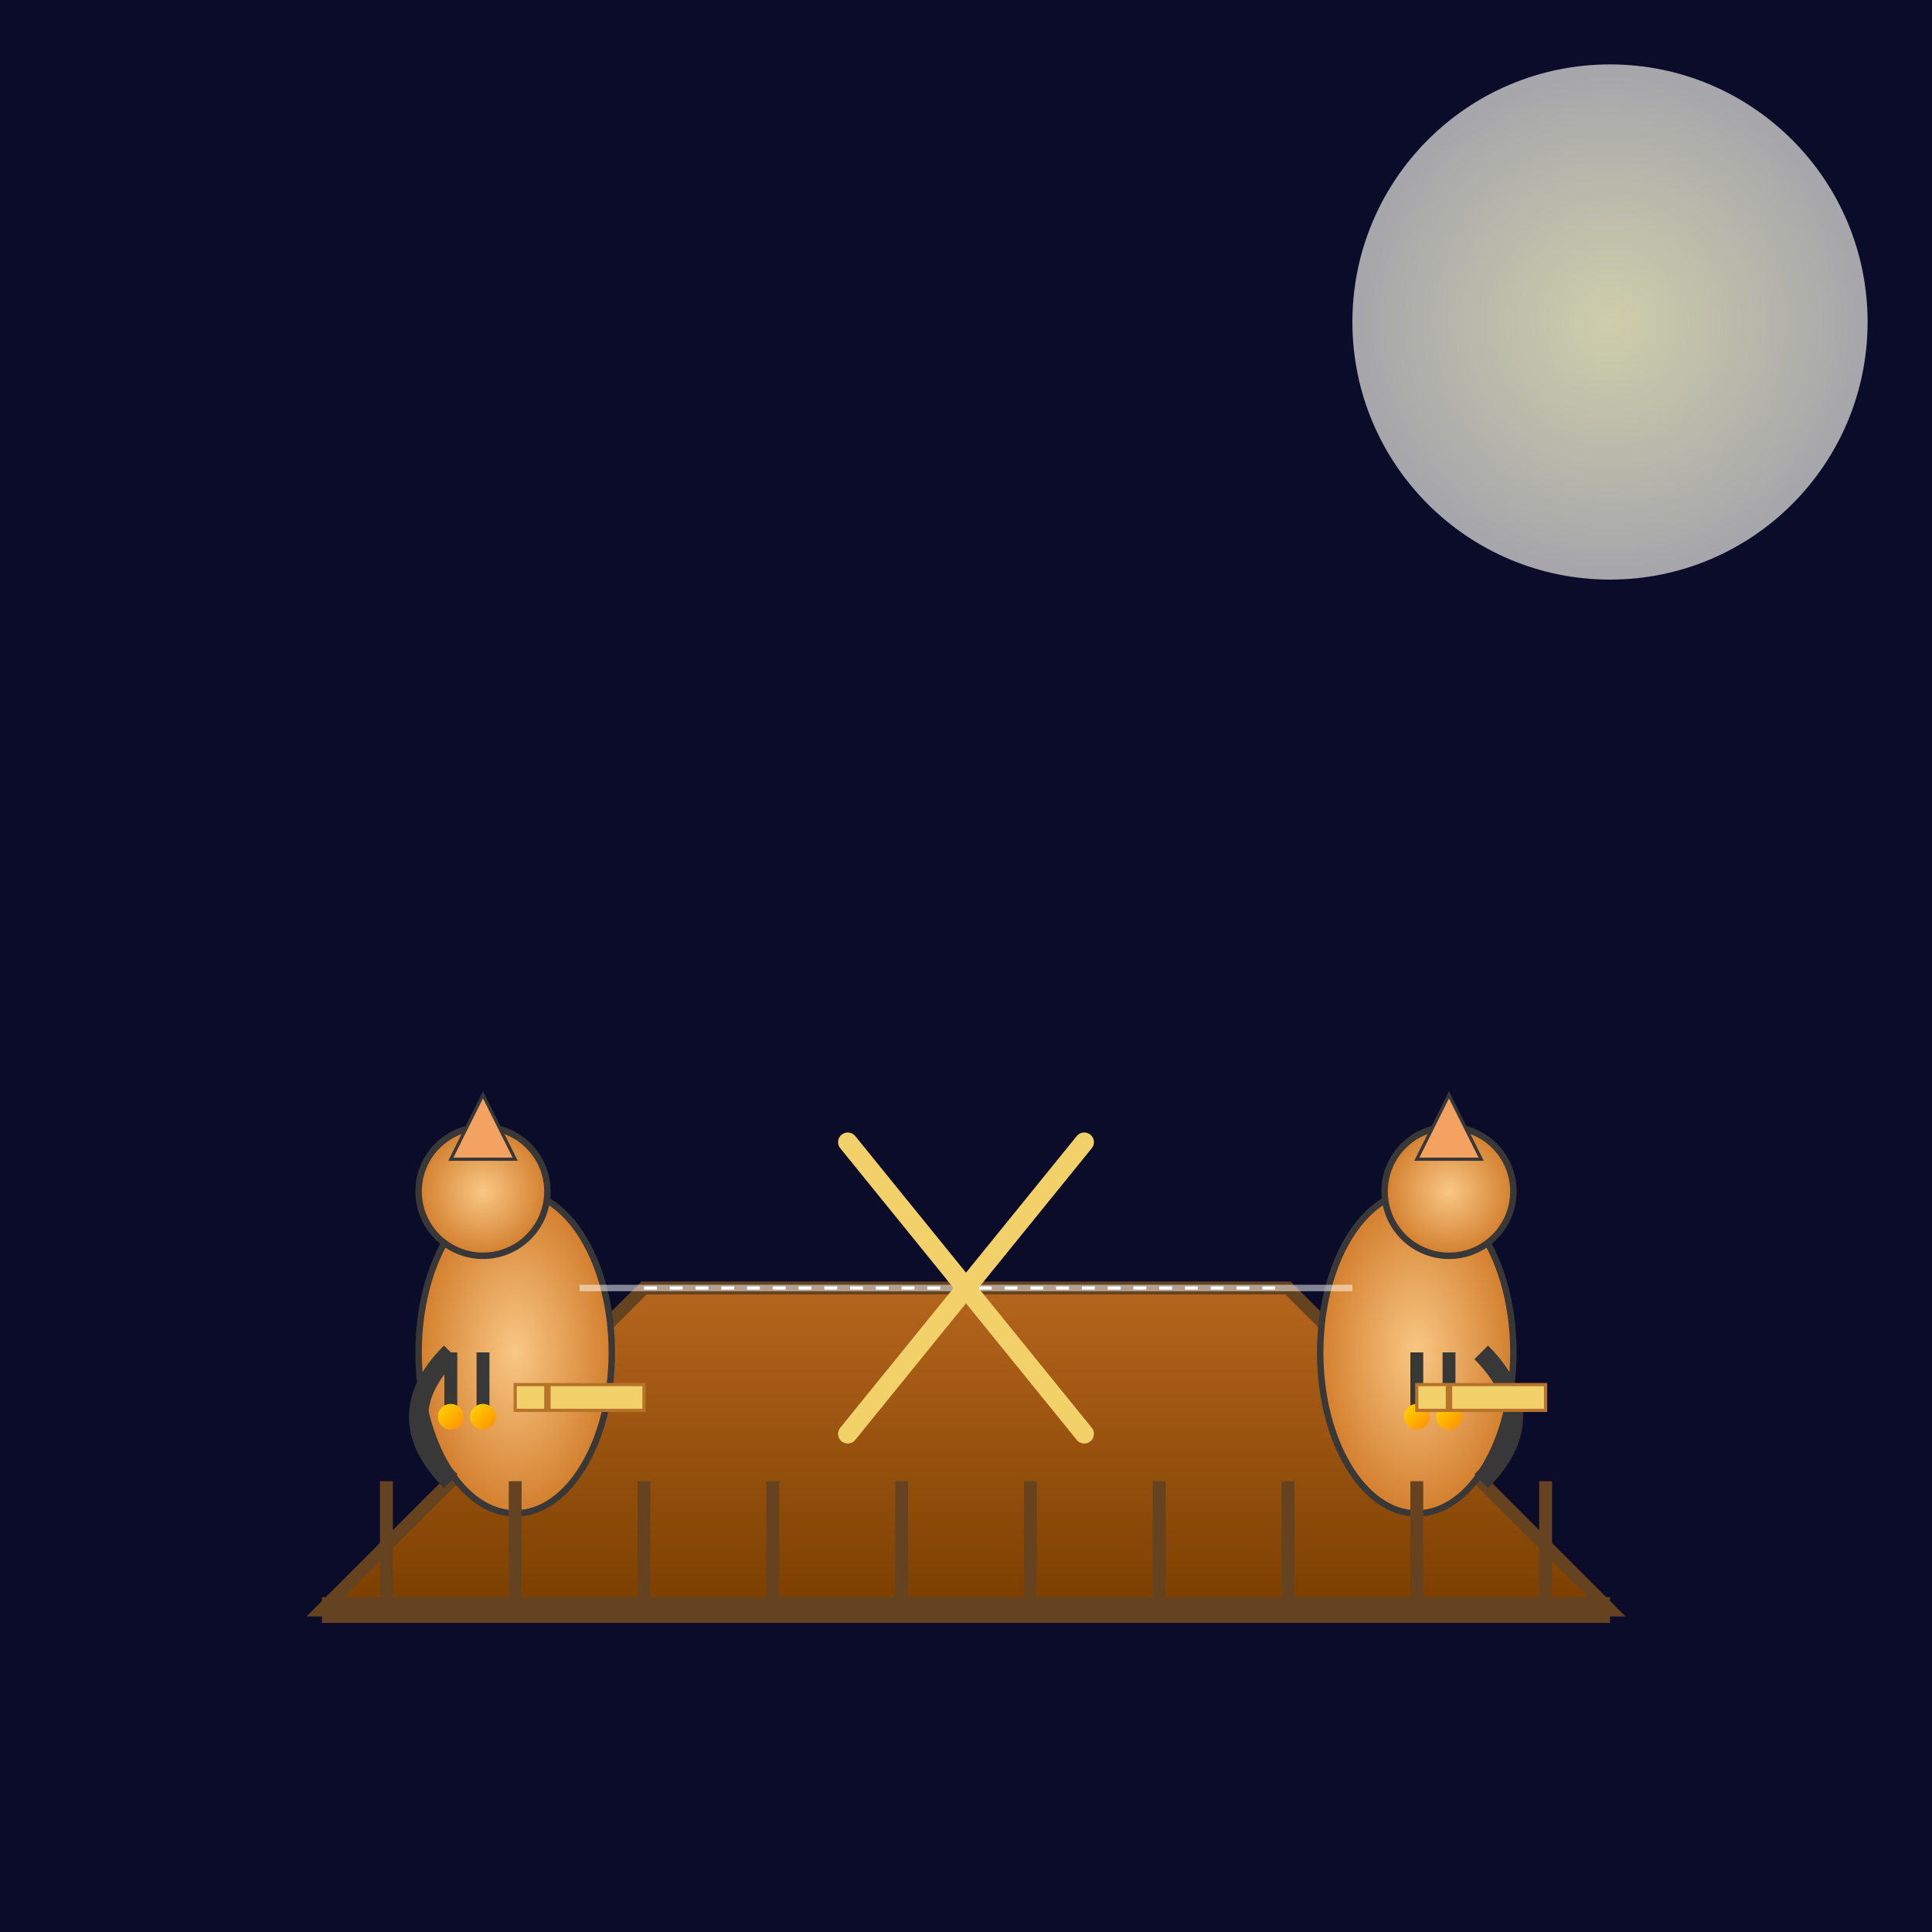 <svg viewBox="0 0 300 300" xmlns="http://www.w3.org/2000/svg">
  <!-- Background: Night sky with a moon -->
  <defs>
    <radialGradient id="moonGradient" cx="50%" cy="50%" r="50%">
      <stop offset="0%" stop-color="#ffffcc"/>
      <stop offset="100%" stop-color="#ccc"/>
    </radialGradient>
    <linearGradient id="roofGradient" x1="0" y1="0" x2="0" y2="1">
      <stop offset="0%" stop-color="#b5651d"/>
      <stop offset="100%" stop-color="#7b3f00"/>
    </linearGradient>
    <radialGradient id="catGradient" cx="50%" cy="50%" r="50%">
      <stop offset="0%" stop-color="#f9c784"/>
      <stop offset="100%" stop-color="#d37f2e"/>
    </radialGradient>
    <linearGradient id="clawGradient" x1="0" y1="0" x2="1" y2="1">
      <stop offset="0%" stop-color="#ffd700"/>
      <stop offset="100%" stop-color="#ff8c00"/>
    </linearGradient>
  </defs>

  <!-- Sky -->
  <rect width="300" height="300" fill="#0b0c2a"/>

  <!-- Moon -->
  <circle cx="250" cy="50" r="40" fill="url(#moonGradient)" opacity="0.8"/>

  <!-- Rooftop -->
  <polygon points="50,250 250,250 200,200 100,200" fill="url(#roofGradient)" stroke="#654321" stroke-width="2"/>

  <!-- First Cat (Left) -->
  <!-- Body -->
  <ellipse cx="80" cy="210" rx="15" ry="25" fill="url(#catGradient)" stroke="#383838" stroke-width="1"/>
  <!-- Head -->
  <circle cx="75" cy="185" r="10" fill="url(#catGradient)" stroke="#383838" stroke-width="1"/>
  <!-- Ears -->
  <polygon points="70,180 75,170 80,180" fill="#f4a261" stroke="#383838" stroke-width="0.5"/>
  <!-- Tail curled -->
  <path d="M 70 210 Q 60 220 70 230" stroke="#383838" stroke-width="3" fill="none"/>
  <!-- Legs -->
  <line x1="75" y1="210" x2="75" y2="220" stroke="#383838" stroke-width="2"/>
  <line x1="70" y1="210" x2="70" y2="220" stroke="#383838" stroke-width="2"/>
  <!-- Claws on paw -->
  <circle cx="70" cy="220" r="2" fill="url(#clawGradient)"/>
  <circle cx="75" cy="220" r="2" fill="url(#clawGradient)"/>

  <!-- Second Cat (Right) -->
  <!-- Body -->
  <ellipse cx="220" cy="210" rx="15" ry="25" fill="url(#catGradient)" stroke="#383838" stroke-width="1"/>
  <!-- Head -->
  <circle cx="225" cy="185" r="10" fill="url(#catGradient)" stroke="#383838" stroke-width="1"/>
  <!-- Ears -->
  <polygon points="220,180 225,170 230,180" fill="#f4a261" stroke="#383838" stroke-width="0.5"/>
  <!-- Tail curled -->
  <path d="M 230 210 Q 240 220 230 230" stroke="#383838" stroke-width="3" fill="none"/>
  <!-- Legs -->
  <line x1="225" y1="210" x2="225" y2="220" stroke="#383838" stroke-width="2"/>
  <line x1="220" y1="210" x2="220" y2="220" stroke="#383838" stroke-width="2"/>
  <!-- Claws on paw -->
  <circle cx="220" cy="220" r="2" fill="url(#clawGradient)"/>
  <circle cx="225" cy="220" r="2" fill="url(#clawGradient)"/>

  <!-- Baguette in each cat's paw -->
  <!-- Left cat baguette -->
  <rect x="80" y="215" width="20" height="4" fill="#f2d16b" stroke="#b8732b" stroke-width="0.5"/>
  <line x1="85" y1="215" x2="85" y2="219" stroke="#b8732b" stroke-width="1"/>
  <!-- Right cat baguette -->
  <rect x="220" y="215" width="20" height="4" fill="#f2d16b" stroke="#b8732b" stroke-width="0.5"/>
  <line x1="225" y1="215" x2="225" y2="219" stroke="#b8732b" stroke-width="1"/>

  <!-- Fence (stylized) -->
  <line x1="50" y1="250" x2="250" y2="250" stroke="#654321" stroke-width="4"/>
  <g stroke="#654321" stroke-width="2">
    <line x1="60" y1="250" x2="60" y2="230"/>
    <line x1="80" y1="250" x2="80" y2="230"/>
    <line x1="100" y1="250" x2="100" y2="230"/>
    <line x1="120" y1="250" x2="120" y2="230"/>
    <line x1="140" y1="250" x2="140" y2="230"/>
    <line x1="160" y1="250" x2="160" y2="230"/>
    <line x1="180" y1="250" x2="180" y2="230"/>
    <line x1="200" y1="250" x2="200" y2="230"/>
    <line x1="220" y1="250" x2="220" y2="230"/>
    <line x1="240" y1="250" x2="240" y2="230"/>
  </g>

  <!-- Artistic expression: stylized fencing with baguettes as weapons -->
  <!-- Fencing lines -->
  <line x1="90" y1="200" x2="210" y2="200" stroke="#fff" stroke-width="1" opacity="0.5"/>
  <line x1="100" y1="200" x2="200" y2="200" stroke="#fff" stroke-width="0.5" stroke-dasharray="2,2"/>
  <!-- Baguettes crossing -->
  <line x1="125" y1="185" x2="175" y2="215" stroke="#f2d16b" stroke-width="3" stroke-linecap="round" transform="rotate(20 150 200)"/>
  <line x1="175" y1="185" x2="125" y2="215" stroke="#f2d16b" stroke-width="3" stroke-linecap="round" transform="rotate(-20 150 200)"/>

</svg>